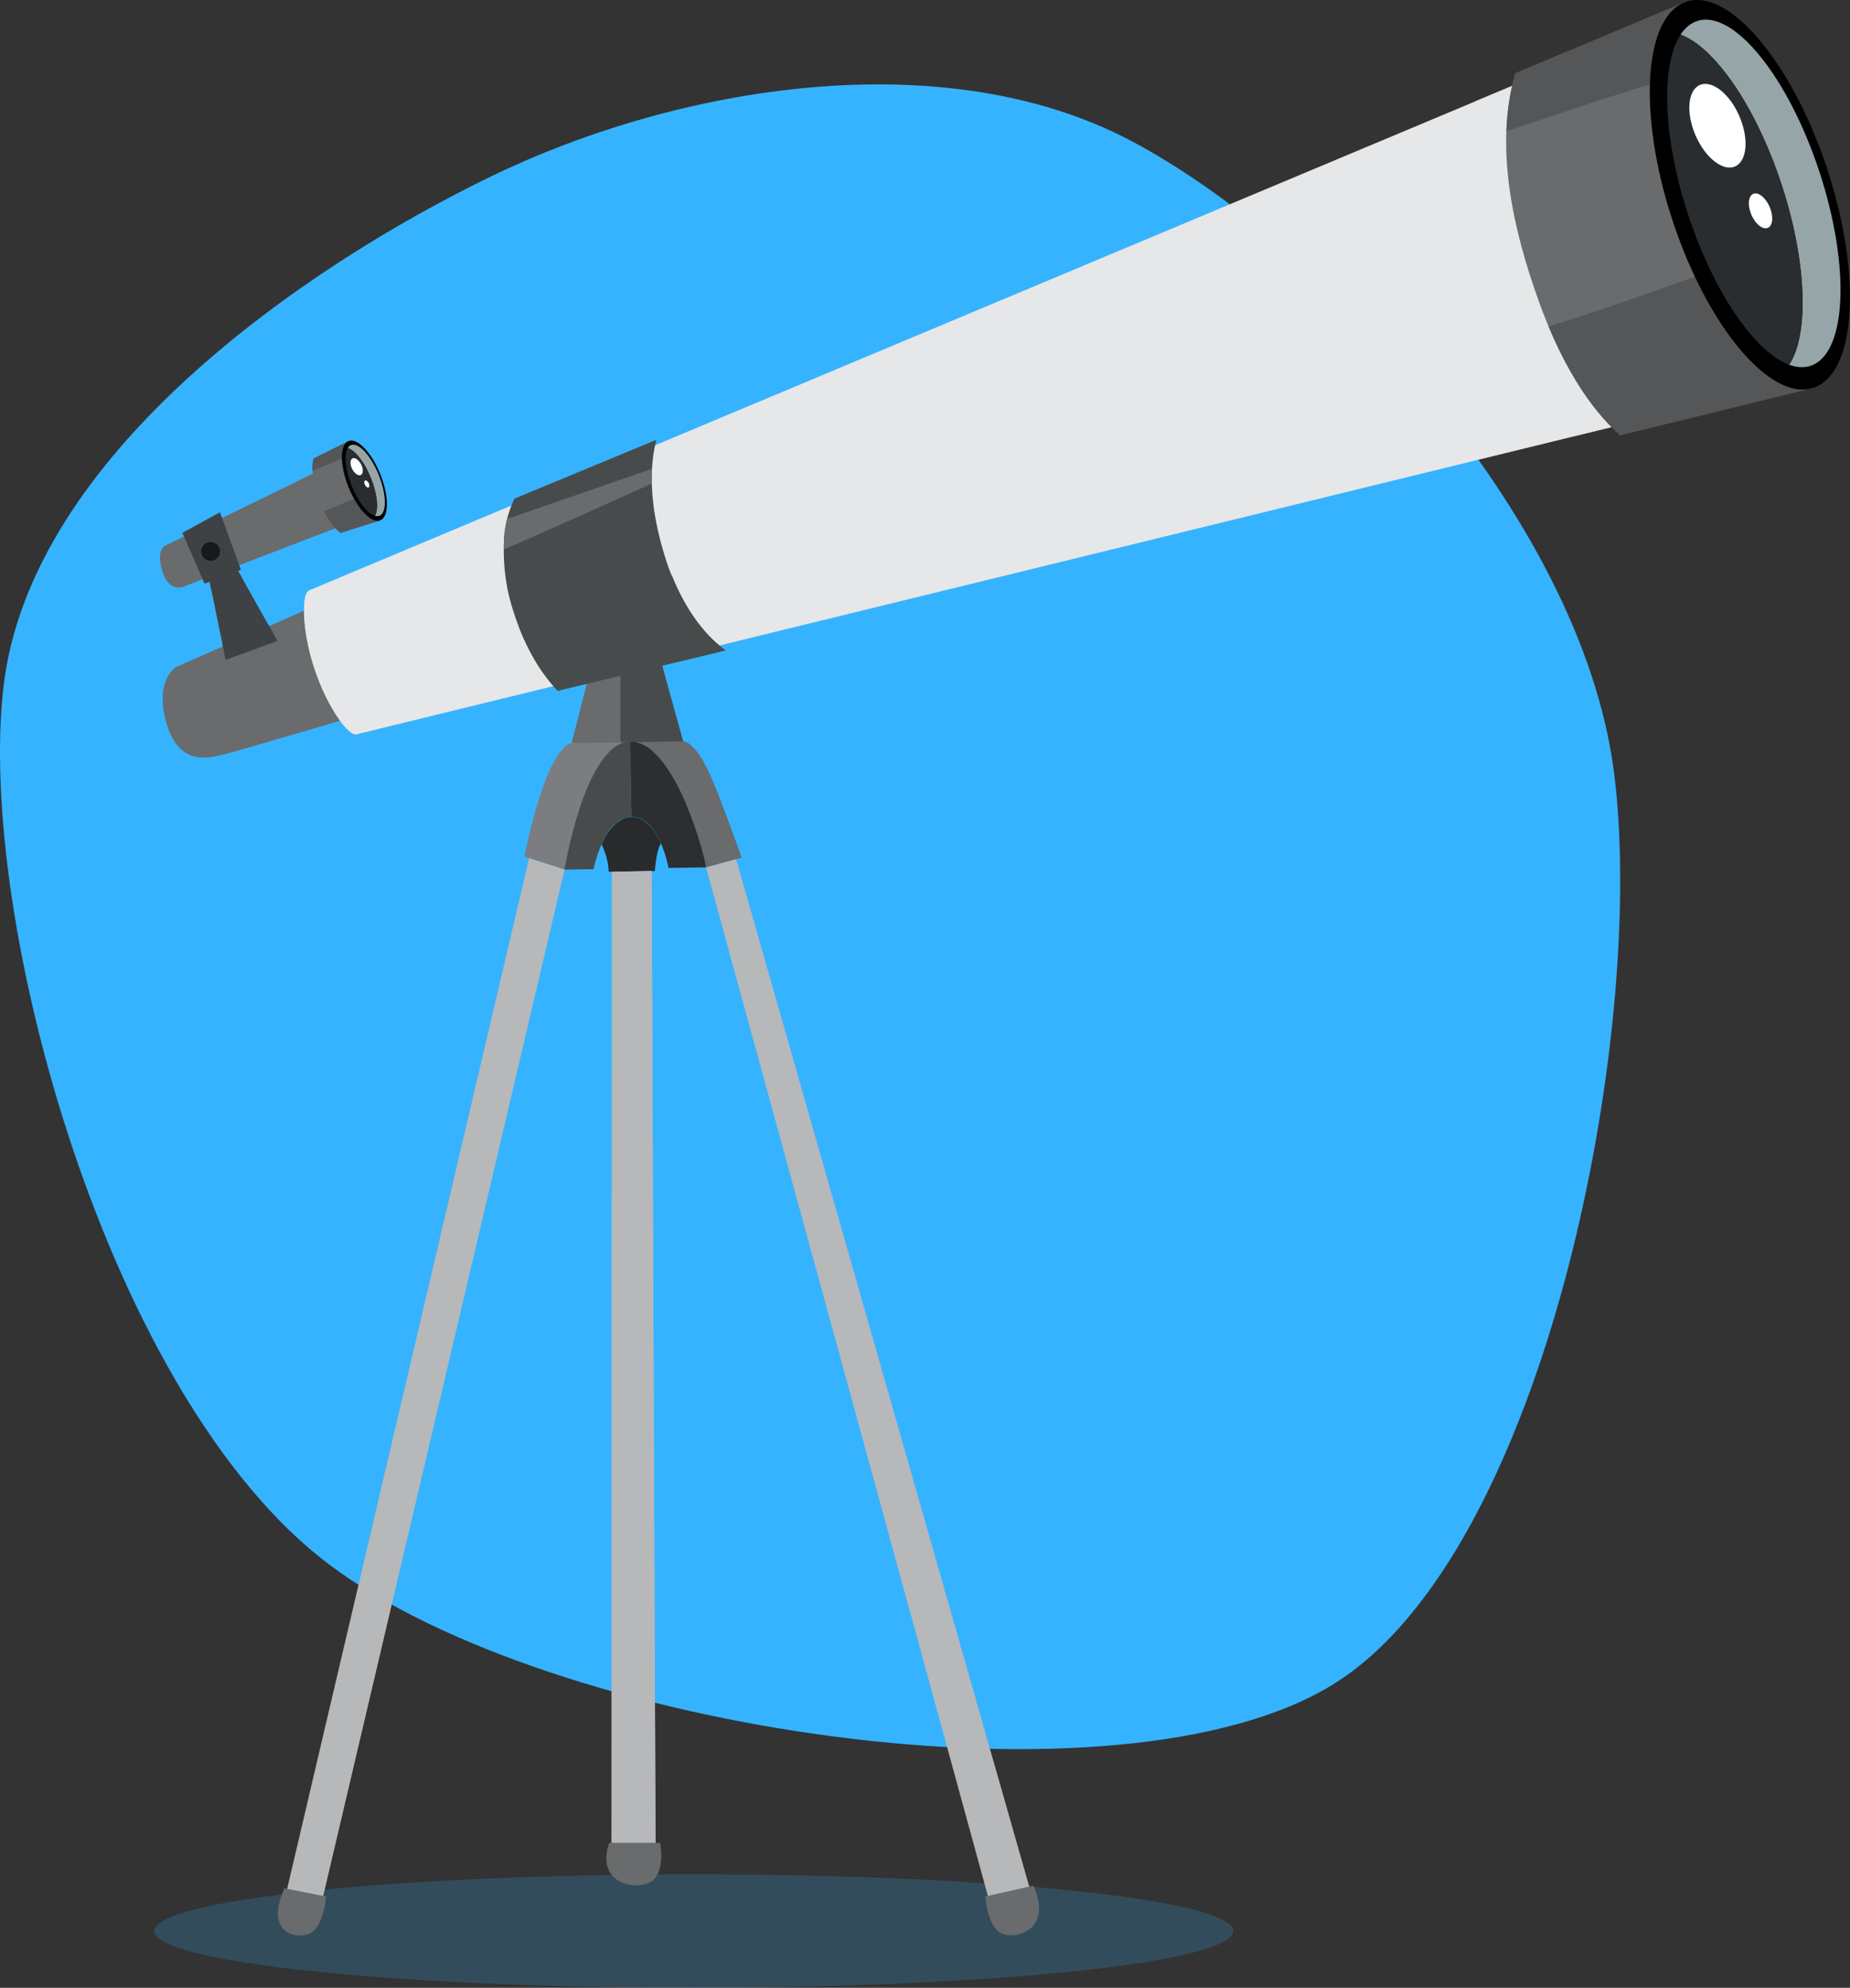 <svg width="636" height="683" viewBox="0 0 636 683" fill="none" xmlns="http://www.w3.org/2000/svg">
<rect x="0" y="0" width="636" height="683" fill="#333333" stroke="none"/>
<path d="M554.818 265.007C566.353 353.382 531.87 533.319 458.277 578.757C384.683 624.195 189.435 594.782 113.257 537.634C37.079 480.486 -8.101 315.396 1.208 235.869C10.516 156.343 104.466 91.701 169.109 60.473C233.751 29.246 324.78 14.416 389.064 48.505C453.349 82.594 543.282 176.631 554.818 265.007C566.353 353.382 531.87 533.319 458.277 578.757L554.818 265.007Z" fill="#36B3FF"/>
<ellipse cx="238.5" cy="663.497" rx="185.5" ry="19.5" fill="#36B3FF" fill-opacity="0.2"/>
<path d="M232.347 245.737L223.03 211.988L215.852 212.047L207.531 212.135L198.888 246.059L195.694 258.521L220.686 258.286L235.804 258.14L232.347 245.737Z" fill="#696B6D"/>
<path d="M232.347 245.737L223.03 211.988L215.852 212.047L213.303 212.076V258.345L220.686 258.286L235.804 258.14L232.347 245.737Z" fill="#484B4C"/>
<path d="M245.151 268.577C241.488 259.869 237.738 254.65 234.603 254.708C233.226 254.708 225.901 254.855 218.166 254.972C232.874 257.259 242.66 295.377 242.719 298.016L254.995 294.702C254.995 294.702 248.813 277.286 245.151 268.577Z" fill="#696B6D"/>
<path d="M215.149 255.031C206.388 255.178 198.038 255.324 198.038 255.324C198.038 255.324 189.483 250.399 180.253 294.321L194.053 298.778C194.053 298.778 200.646 257.905 215.149 255.002V255.031Z" fill="#7B7D80"/>
<path d="M215.149 255.031C200.646 257.934 194.053 298.808 194.053 298.808L204.044 298.632C204.044 298.632 207.56 280.804 217.082 280.628L216.643 255.002C216.145 255.002 215.647 255.002 215.149 255.002V255.031Z" fill="#484B4C"/>
<path d="M218.166 255.002C217.668 255.002 217.141 255.002 216.643 255.002L217.082 280.629C226.575 280.482 229.857 298.221 229.857 298.221L242.719 298.016C242.66 295.377 232.874 257.26 218.166 254.973V255.002Z" fill="#2C2E30"/>
<path d="M181.894 294.879L97.806 652.859L109.32 658.899L194.053 298.808L181.894 294.879Z" fill="#B6B8BA"/>
<g style="mix-blend-mode:multiply">
<path d="M187.871 296.813L102.699 655.438L109.32 658.898L194.053 298.807L187.871 296.813Z" fill="#B6B8BA"/>
</g>
<path d="M253.032 295.26L242.719 298.045L339.669 651.627L354.143 649.428L253.032 295.26Z" fill="#B6B8BA"/>
<g style="mix-blend-mode:multiply">
<path d="M253.032 295.26L247.26 296.814L346.672 650.542L354.143 649.428L253.032 295.26Z" fill="#B6B8BA"/>
</g>
<path d="M206.828 290.129C206.828 290.129 209.172 294.644 209.259 299.541L225.14 299.277C225.14 299.277 225.52 292.475 227.19 289.806C227.19 289.806 223.675 280.57 217.082 280.688C210.49 280.805 206.828 290.158 206.828 290.158V290.129Z" fill="#282A2C"/>
<path d="M224.026 299.307L212.453 299.483L210.344 299.541L210.197 639.371L212.365 639.342L225.374 639.108L224.026 299.307Z" fill="#B6B8BA"/>
<g style="mix-blend-mode:multiply">
<path d="M216.731 639.254L225.374 639.108L224.026 299.307L216.731 299.424V639.254Z" fill="#B6B8BA"/>
</g>
<path d="M97.806 648.812L112.075 651.627C112.075 651.627 111.401 662.593 106.068 664.499C100.736 666.405 91.214 663.414 97.806 648.812Z" fill="#696B6D"/>
<path d="M355.257 647.903L338.732 651.627C338.732 651.627 339.406 662.593 344.738 664.499C350.071 666.405 361.849 662.505 355.257 647.903Z" fill="#696B6D"/>
<path d="M209.435 633.185H226.927C226.927 633.185 229.036 643.857 223.44 646.76C217.844 649.663 204.747 646.819 209.435 633.185Z" fill="#696B6D"/>
<path d="M116.469 204.569L60.508 229.199C60.508 229.199 52.803 234.066 57.373 248.873C61.944 263.68 72.374 260.103 76.183 259.341C80.402 258.491 134.752 242.305 134.752 242.305L116.469 204.54V204.569Z" fill="#696B6D"/>
<g style="mix-blend-mode:multiply">
<path d="M90.423 232.6C84.944 234.946 79.523 237.438 74.044 239.755C71.349 240.898 67.452 242.599 64.464 241.426C59.922 239.637 58.311 235.62 58.457 231.369C56.553 234.037 54.473 239.432 57.403 248.873C61.973 263.68 72.404 260.103 76.213 259.341C80.432 258.491 134.781 242.305 134.781 242.305L123.384 218.761C112.397 223.335 101.41 227.88 90.452 232.542L90.423 232.6Z" fill="#696B6D"/>
</g>
<path d="M531.725 24.539L106.273 202.84C103.783 203.661 103.607 215.976 108.09 229.639C112.573 243.274 120.044 253.096 122.534 252.275L570.575 142.673L536.764 28.527L531.695 24.539H531.725Z" fill="#E6E7E8"/>
<g style="mix-blend-mode:screen">
<path d="M541.891 45.797L105.013 216.21C105.424 219.406 106.156 222.954 107.211 226.678L549.275 70.69L541.891 45.768V45.797Z" fill="#E6E7E8"/>
</g>
<g style="mix-blend-mode:multiply">
<path d="M475.295 114.847C404.01 138.304 175.36 213.278 158.601 218.057C147.058 221.341 132.203 225.769 120.278 221.429C112.045 218.438 107.475 212.105 105.189 204.218C103.842 207.883 104.34 218.292 108.061 229.639C112.543 243.273 120.015 253.096 122.505 252.275L570.575 142.673L554.314 87.784C527.974 96.903 501.693 106.168 475.295 114.877V114.847Z" fill="#E6E7E8"/>
</g>
<g style="mix-blend-mode:multiply">
<path d="M541.657 149.74L570.575 142.673L536.764 28.527L531.695 24.539L507.231 34.801C497.679 76.525 515.815 116.842 541.657 149.74Z" fill="#E6E7E8"/>
</g>
<path d="M528.853 103.09C534.537 118.953 543.474 137.542 556.951 149.535L623.401 133.261L585.43 5.041L579.746 0.555L520.972 25.184C513.589 50.4 520.239 79.047 528.853 103.061V103.09Z" fill="#696B6D"/>
<path d="M553.523 33.277C565.712 29.348 578.134 25.8 590.44 21.959L585.43 5.041L579.746 0.555L520.972 25.184C519.067 31.664 518.101 38.349 517.866 45.123C529.732 41.135 541.628 37.089 553.552 33.248L553.523 33.277Z" fill="#545658"/>
<path d="M532.399 112.238C538.053 125.696 545.993 139.77 556.922 149.505L623.372 133.232L609.221 85.439C583.701 94.704 558.24 104.116 532.369 112.209L532.399 112.238Z" fill="#545658"/>
<path d="M628.177 58.141C640.248 94.763 638.08 128.423 623.401 133.261C608.693 138.099 587.012 112.326 574.97 75.704C562.928 39.053 565.038 5.451 579.746 0.584C594.425 -4.254 616.135 21.519 628.206 58.141H628.177Z" fill="black"/>
<path d="M583.438 7.239C581.181 7.972 579.277 9.585 577.753 11.901C589.444 16.182 603.654 36.56 612.444 63.33C621.233 90.1 621.936 114.935 615.08 125.315C617.688 126.283 620.179 126.429 622.435 125.696C634.887 121.591 636.234 91.743 625.482 59.02C614.729 26.298 595.89 3.105 583.438 7.21V7.239Z" fill="#96A5A8"/>
<path d="M612.444 63.33C603.625 36.59 589.444 16.182 577.754 11.901C570.898 22.31 571.601 47.145 580.39 73.886C589.209 100.656 603.39 121.034 615.081 125.315C621.936 114.906 621.263 90.071 612.444 63.33Z" fill="#292D2F"/>
<path d="M597.97 39.932C601.31 47.673 600.636 55.384 596.476 57.202C592.315 58.991 586.221 54.211 582.881 46.471C579.541 38.73 580.215 31.018 584.375 29.201C588.536 27.383 594.63 32.191 597.97 39.932Z" fill="white"/>
<path d="M608.371 71.1C609.777 74.325 609.484 77.551 607.756 78.284C606.027 79.046 603.478 77.023 602.101 73.798C600.724 70.572 600.988 67.376 602.716 66.614C604.445 65.852 606.994 67.875 608.371 71.071V71.1Z" fill="white"/>
<path d="M57.022 187.388C57.022 187.388 53.301 188.56 55.908 196.565C58.516 204.57 64.229 201.139 64.229 201.139L124.204 178.063L115.151 159.063L57.022 187.388Z" fill="#696B6D"/>
<g style="mix-blend-mode:multiply">
<path d="M109.233 183.81L124.234 178.034L115.18 159.034L102.787 165.074C102.933 171.584 105.248 178.679 109.233 183.81Z" fill="#696B6D"/>
</g>
<path d="M77.59 226.707L70.323 191.405L78.205 189.675L95.345 220.198L77.59 226.707Z" fill="#3F4244"/>
<g style="mix-blend-mode:multiply">
<path d="M83.42 198.999L78.205 189.704L70.353 191.434L72.667 202.781C76.418 202.166 79.904 200.524 83.42 199.028V198.999Z" fill="#3F4244"/>
</g>
<g style="mix-blend-mode:multiply">
<path d="M76.447 221.224L77.56 226.677L95.316 220.197L91.917 214.157C86.877 216.767 81.721 219.494 76.418 221.224H76.447Z" fill="#3F4244"/>
</g>
<path d="M62.706 183.077L70.323 200.552L82.834 195.802L75.626 176.011L62.706 183.077Z" fill="#3F4244"/>
<path d="M75.626 189.469C75.626 191.258 74.191 192.695 72.404 192.695C70.616 192.695 69.181 191.258 69.181 189.469C69.181 187.681 70.616 186.244 72.404 186.244C74.191 186.244 75.626 187.681 75.626 189.469Z" fill="#17181A"/>
<path d="M110.522 173.754C111.928 177.008 114.067 180.761 117.055 183.107L130.767 178.797L121.069 152.467L119.809 151.616L107.826 157.568C106.625 162.934 108.412 168.857 110.551 173.783L110.522 173.754Z" fill="#696B6D"/>
<path d="M114.741 158.771C117.231 157.774 119.78 156.865 122.3 155.897L121.011 152.437L119.751 151.587L107.768 157.539C107.445 158.917 107.357 160.325 107.387 161.761C109.819 160.764 112.25 159.767 114.711 158.771H114.741Z" fill="#545658"/>
<path d="M111.401 175.629C112.778 178.386 114.624 181.23 117.055 183.106L130.767 178.796L127.134 168.974C121.919 171.261 116.704 173.577 111.401 175.629Z" fill="#545658"/>
<path d="M130.738 162.963C133.756 170.469 133.785 177.565 130.738 178.767C127.72 179.969 122.827 174.868 119.81 167.361C116.792 159.855 116.762 152.76 119.81 151.557C122.827 150.326 127.72 155.428 130.738 162.963Z" fill="black"/>
<path d="M120.659 152.907C120.19 153.082 119.809 153.464 119.546 153.962C122.065 154.695 125.318 158.771 127.515 164.254C129.713 169.737 130.211 174.927 128.921 177.214C129.478 177.39 130.006 177.39 130.474 177.214C133.023 176.187 132.906 169.913 130.211 163.198C127.515 156.484 123.237 151.88 120.688 152.936L120.659 152.907Z" fill="#96A5A8"/>
<path d="M127.486 164.283C125.259 158.8 122.036 154.724 119.516 153.991C118.227 156.278 118.696 161.468 120.923 166.951C123.12 172.434 126.372 176.51 128.892 177.243C130.181 174.956 129.713 169.766 127.486 164.283Z" fill="#292D2F"/>
<path d="M124.146 159.562C124.966 161.146 124.908 162.758 124.058 163.198C123.208 163.638 121.86 162.7 121.069 161.146C120.278 159.562 120.308 157.95 121.157 157.51C122.007 157.07 123.355 158.008 124.146 159.562Z" fill="white"/>
<path d="M126.753 165.954C127.076 166.628 127.076 167.303 126.724 167.478C126.372 167.654 125.816 167.273 125.464 166.628C125.142 165.983 125.142 165.309 125.493 165.103C125.845 164.928 126.402 165.309 126.753 165.954Z" fill="white"/>
<path d="M228.948 192.342C224.905 179.91 222.18 164.458 225.638 151.117L176.884 171.319C176.884 171.319 176.796 171.466 176.767 171.525C174.745 175.864 173.544 180.409 173.28 185.188C172.899 192.782 173.632 200.406 175.771 207.707C178.906 218.409 183.945 229.199 191.709 237.321L249.399 223.452C239.35 216.18 232.611 203.66 228.919 192.313L228.948 192.342Z" fill="#484B4C"/>
<path d="M179.228 176.627C177.587 177.184 175.976 177.741 174.335 178.328C173.778 180.556 173.397 182.872 173.28 185.218C173.222 186.391 173.251 187.564 173.222 188.737C185.908 183.547 219.631 168.007 224.055 166.189C224.026 164.488 224.055 162.788 224.143 161.087C218.02 163.169 188.076 173.607 179.199 176.627H179.228Z" fill="#696B6D"/>
<g style="mix-blend-mode:multiply">
<path d="M230.941 197.709C226.487 199.028 191.475 210.933 178.32 215.184C181.425 223.306 185.791 231.106 191.768 237.351L249.458 223.482C240.961 217.354 234.896 207.473 230.97 197.709H230.941Z" fill="#484B4C"/>
</g>
</svg>
